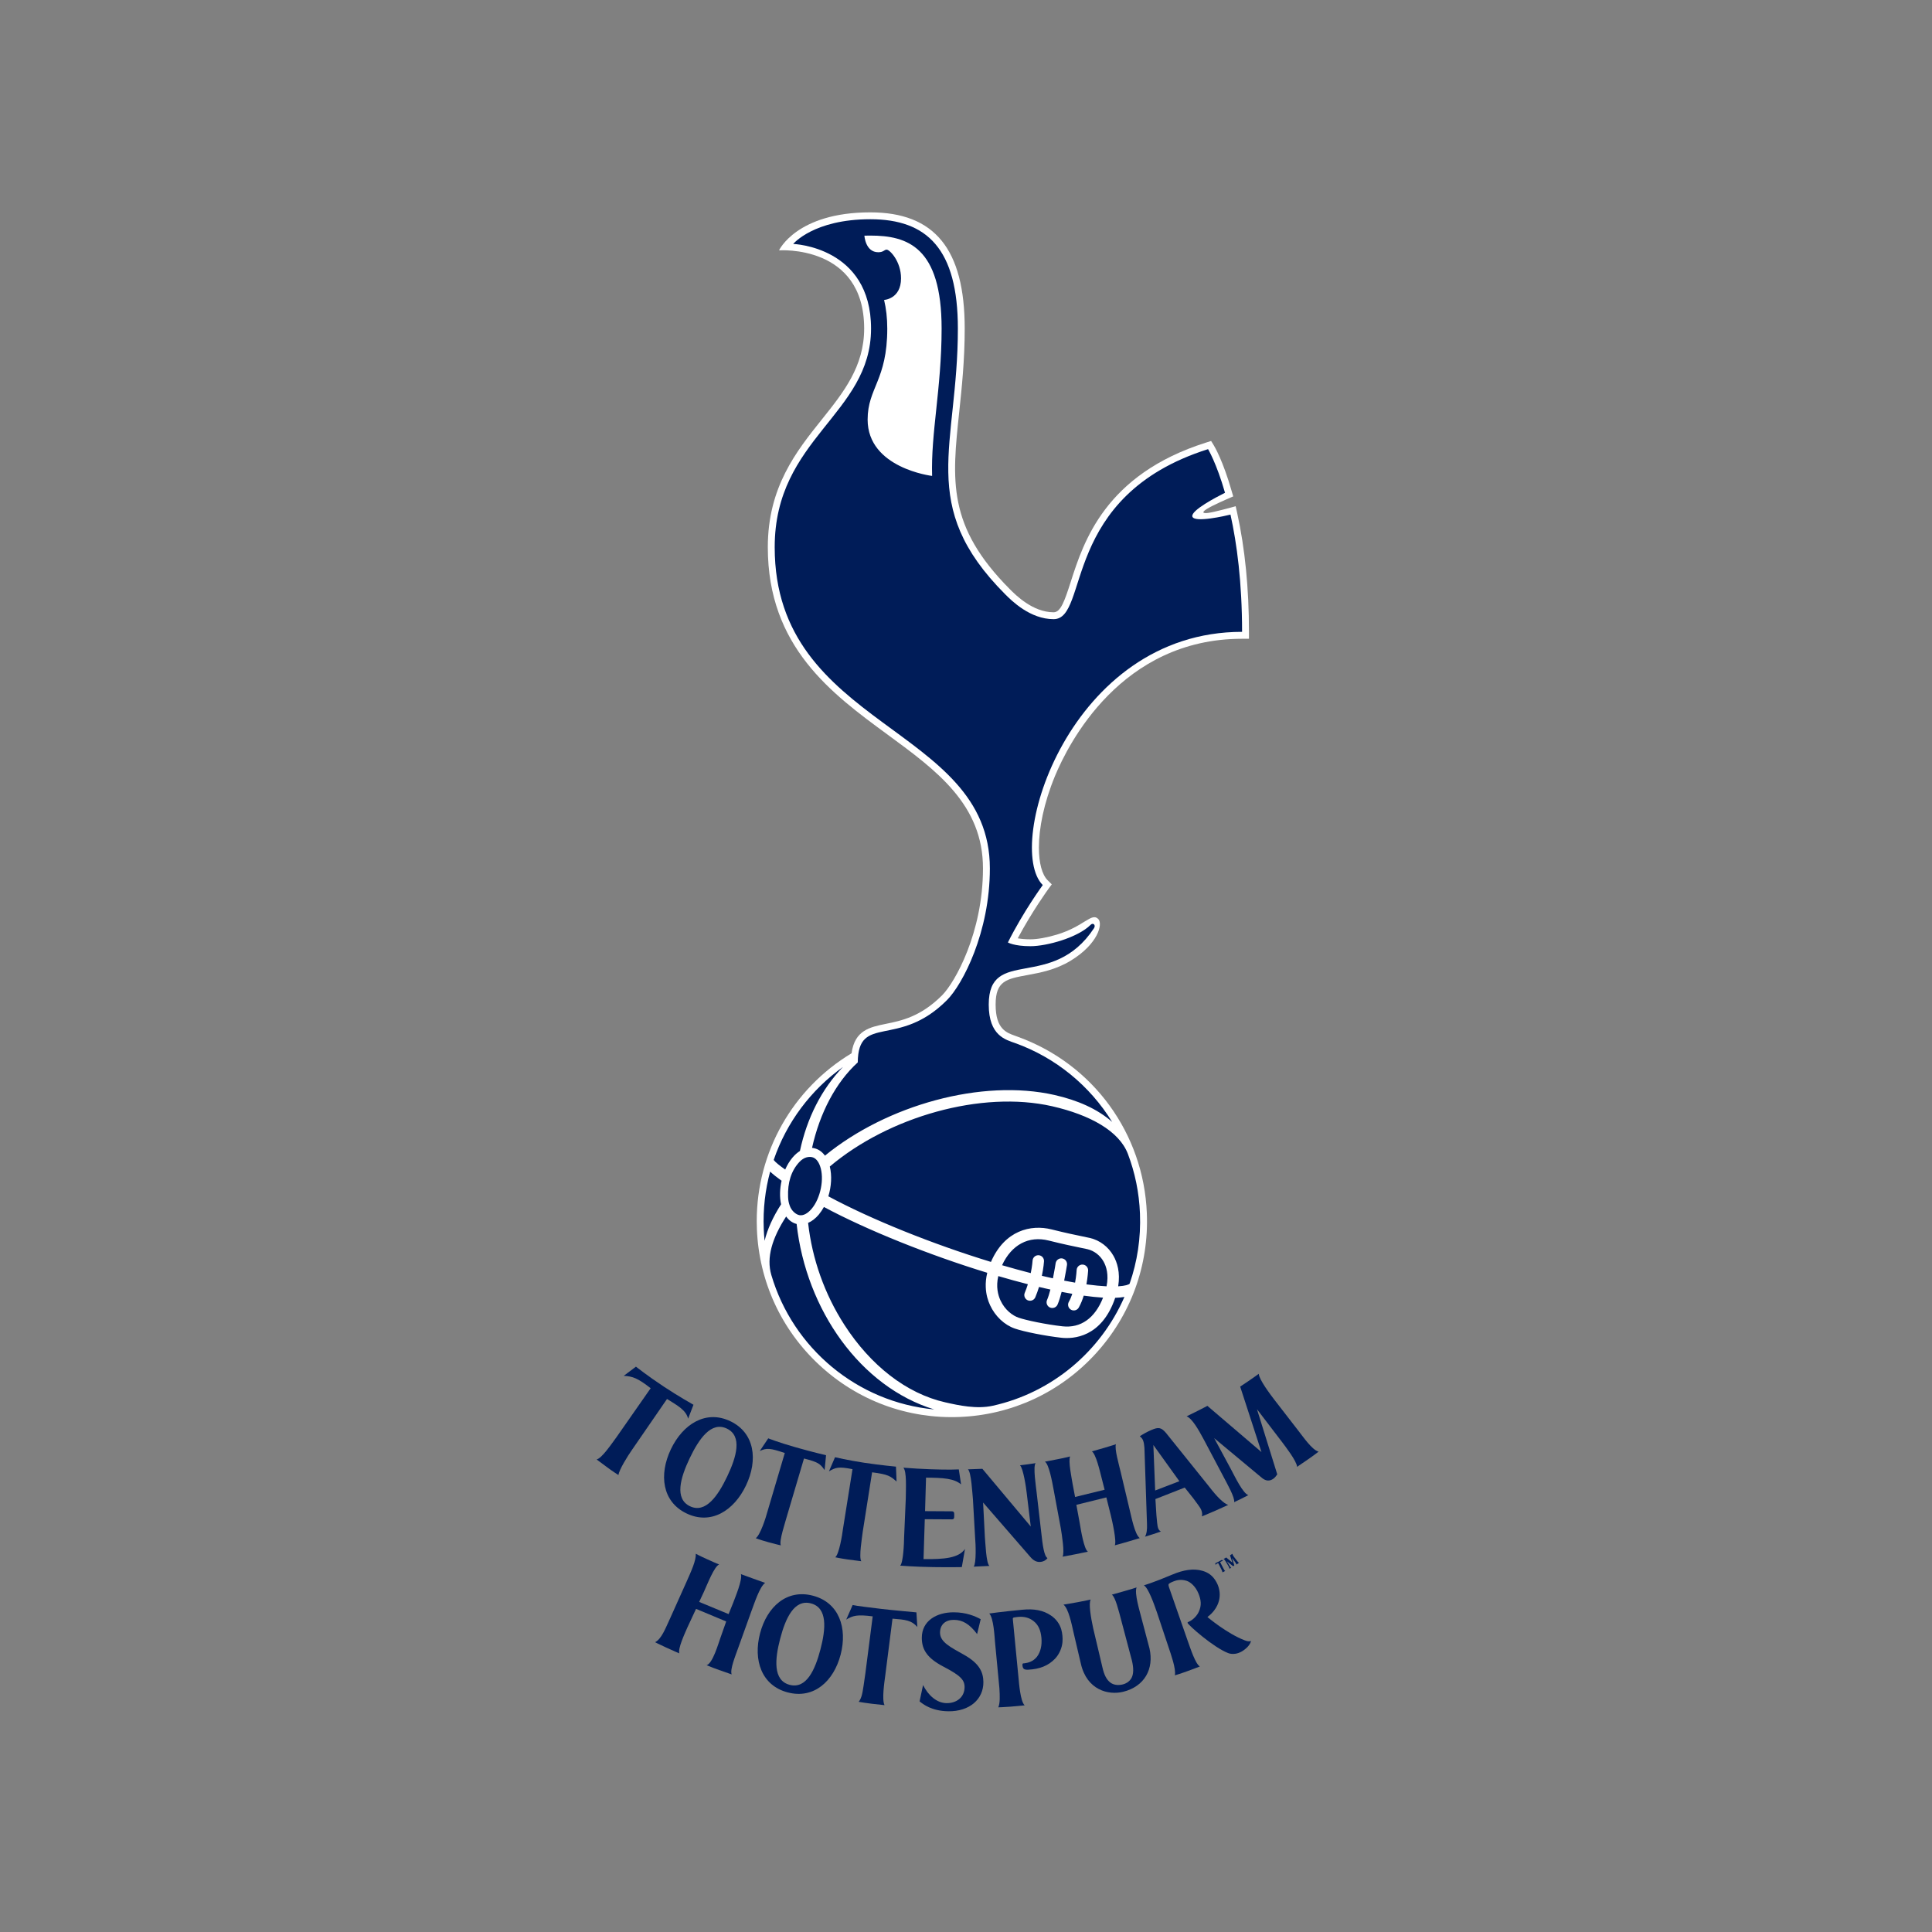 <svg version="1.0" preserveAspectRatio="xMidYMid meet" height="250" viewBox="0 0 187.5 187.5" zoomAndPan="magnify" width="250" xmlns:xlink="http://www.w3.org/1999/xlink" xmlns="http://www.w3.org/2000/svg"><rect x="0" y="0" width="187.5" height="187.5" fill="#808080" stroke="none"/><path fill-rule="nonzero" fill-opacity="1" d="M 77.312 118.785 C 76.91 118.684 76.562 118.434 76.297 118.059 C 74.934 120.164 74.359 122.051 74.859 123.742 C 76.953 130.844 83.195 136.086 90.664 136.785 C 83.523 134.605 78.238 127.137 77.312 118.785 M 75.852 114.59 C 75.402 114.266 75.016 113.965 74.742 113.703 C 74.266 115.469 74.043 117.336 74.121 119.262 C 74.137 119.652 74.164 120.039 74.203 120.418 C 74.48 119.281 75.023 118.094 75.805 116.879 C 75.652 116.172 75.68 115.363 75.852 114.59 Z M 76.203 113.504 C 76.391 113.074 76.629 112.68 76.91 112.344 C 77.137 112.074 77.379 111.863 77.633 111.703 C 78.312 108.523 79.73 105.691 81.809 103.551 C 78.711 105.762 76.336 108.914 75.086 112.574 C 75.254 112.801 75.691 113.145 76.203 113.504 Z M 103 129.828 C 101.453 129.656 99.387 129.246 98.484 128.934 C 97.473 128.582 96.578 127.738 96.086 126.668 C 95.879 126.227 95.695 125.641 95.668 124.926 C 95.648 124.5 95.691 124.031 95.812 123.523 C 90.145 121.789 84.141 119.379 79.961 117.137 C 79.812 117.406 79.645 117.656 79.457 117.883 C 79.141 118.254 78.789 118.527 78.426 118.68 C 78.816 122.172 80.023 125.594 81.949 128.578 C 84.5 132.531 87.973 135.242 91.727 136.094 C 93.059 136.398 94.797 136.773 96.355 136.426 C 102.125 135.145 106.828 131.137 109.125 125.867 C 108.855 125.914 108.555 125.941 108.23 125.953 C 106.914 129.82 104.145 129.957 103 129.828 Z M 110.637 117.77 C 110.555 115.734 110.145 113.789 109.461 111.984 C 108.617 109.773 105.805 108.203 102.102 107.359 C 95.25 105.805 86.254 108.375 80.531 113.211 C 80.75 114.09 80.684 115.145 80.391 116.102 C 84.516 118.328 90.512 120.742 96.172 122.469 C 97.504 119.398 100.055 118.812 102.047 119.312 C 103.469 119.668 104.387 119.855 105.055 119.992 L 105.789 120.148 C 106.734 120.371 107.566 121 108.062 121.879 C 108.414 122.5 108.738 123.48 108.52 124.836 C 109.215 124.793 109.551 124.676 109.629 124.582 C 110.371 122.457 110.734 120.156 110.637 117.77 Z M 107.391 124.836 C 107.617 123.699 107.371 122.914 107.098 122.43 C 106.754 121.82 106.184 121.387 105.539 121.234 L 104.836 121.086 C 104.191 120.953 103.227 120.758 101.777 120.395 C 99.836 119.906 98.168 120.801 97.25 122.789 C 98.195 123.066 99.125 123.32 100.035 123.555 C 100.18 122.844 100.211 122.352 100.211 122.344 C 100.23 122.035 100.492 121.801 100.801 121.82 C 101.105 121.836 101.34 122.102 101.32 122.41 C 101.32 122.449 101.281 123.012 101.113 123.816 C 101.293 123.859 101.473 123.902 101.652 123.941 C 101.832 123.984 102.012 124.023 102.188 124.062 C 102.348 123.277 102.449 122.609 102.449 122.598 C 102.496 122.293 102.781 122.082 103.082 122.129 C 103.387 122.176 103.594 122.461 103.551 122.766 C 103.543 122.816 103.438 123.484 103.277 124.285 C 103.648 124.359 104 124.422 104.336 124.48 C 104.461 123.805 104.488 123.266 104.488 123.254 C 104.504 122.949 104.766 122.711 105.074 122.727 C 105.379 122.742 105.617 123.004 105.602 123.309 C 105.598 123.355 105.566 123.918 105.438 124.648 C 106.207 124.75 106.852 124.809 107.391 124.836 Z M 97.094 126.199 C 97.527 127.141 98.281 127.684 98.848 127.879 C 99.578 128.133 101.516 128.539 103.121 128.719 C 104.887 128.914 106.266 127.93 107.051 125.938 C 106.461 125.902 105.828 125.832 105.176 125.742 C 105.051 126.145 104.895 126.543 104.695 126.898 C 104.543 127.164 104.203 127.258 103.938 127.105 C 103.672 126.953 103.578 126.613 103.73 126.344 C 103.863 126.109 103.973 125.844 104.066 125.566 C 103.719 125.508 103.371 125.441 103.031 125.375 C 102.91 125.84 102.777 126.277 102.637 126.605 C 102.512 126.891 102.184 127.016 101.902 126.895 C 101.621 126.773 101.492 126.441 101.617 126.16 C 101.73 125.898 101.84 125.539 101.941 125.148 C 101.762 125.109 101.582 125.07 101.406 125.031 C 101.219 124.988 101.027 124.941 100.836 124.898 C 100.738 125.219 100.621 125.555 100.477 125.898 C 100.359 126.18 100.031 126.312 99.746 126.195 C 99.465 126.074 99.332 125.746 99.453 125.465 C 99.57 125.184 99.672 124.902 99.754 124.633 C 98.82 124.395 97.855 124.129 96.883 123.844 C 96.645 124.871 96.852 125.676 97.094 126.199 Z M 78.785 112.297 C 78.539 112.25 78.051 112.254 77.562 112.789 C 76.789 113.629 76.426 114.77 76.484 116.176 C 76.5 116.535 76.547 116.734 76.648 117.023 C 76.828 117.535 77.262 117.871 77.578 117.93 C 77.957 118 78.379 117.777 78.777 117.305 C 79.645 116.273 80.016 114.383 79.59 113.176 C 79.414 112.672 79.129 112.359 78.785 112.297 Z M 78.785 112.297" fill="#001c58"></path><path fill-rule="nonzero" fill-opacity="1" d="M 84.461 20.609 C 77.305 20.609 75.605 24.297 75.605 24.297 C 75.605 24.297 83.867 23.695 83.867 31.887 C 83.867 35.57 81.867 38.07 79.754 40.715 C 77.297 43.785 74.516 47.266 74.516 53.105 C 74.516 62.77 80.699 67.305 86.156 71.305 C 90.91 74.789 95.398 78.082 95.398 84.277 C 95.398 90.512 92.676 95.344 91.434 96.59 C 89.348 98.68 87.469 99.062 85.961 99.367 C 84.414 99.684 82.949 99.984 82.645 102.219 C 76.91 105.672 73.441 111.828 73.441 118.508 C 73.441 118.766 73.445 119.027 73.457 119.289 C 73.66 124.367 75.824 129.059 79.543 132.5 C 83.262 135.941 88.094 137.723 93.148 137.516 C 98.203 137.309 102.875 135.137 106.305 131.406 C 109.734 127.668 111.508 122.816 111.301 117.742 C 110.988 109.996 106.09 103.281 98.828 100.637 L 98.855 100.648 C 98.852 100.645 98.754 100.609 98.754 100.609 C 98.754 100.605 98.586 100.547 98.586 100.547 C 97.664 100.23 96.625 99.867 96.625 97.496 C 96.625 95.195 97.664 95.004 99.73 94.625 C 100.961 94.398 102.465 94.121 103.941 93.215 C 106.566 91.605 107.059 89.664 106.582 89.184 C 105.93 88.531 105.215 89.906 102.57 90.703 C 101.617 90.992 100.66 91.16 100.012 91.16 C 99.473 91.16 99.07 91.117 98.773 91.062 C 100.164 88.449 101.719 86.312 101.734 86.289 L 102.074 85.828 L 101.668 85.422 C 101.133 84.883 100.824 83.762 100.824 82.258 C 100.824 80.402 101.293 77.965 102.383 75.32 C 103.676 72.195 108.797 61.992 120.543 61.992 L 121.211 61.992 L 121.211 61.324 C 121.211 57.105 120.824 53.227 120.07 49.797 L 119.922 49.129 C 119.922 49.129 118.781 49.453 117.832 49.668 C 117.719 49.691 116.832 49.91 116.789 49.723 C 116.754 49.559 117.441 49.211 117.676 49.09 C 118.57 48.645 119.684 48.176 119.684 48.176 L 119.527 47.641 C 118.691 44.703 117.848 43.301 117.812 43.242 L 117.539 42.797 L 117.043 42.953 C 107.262 46.047 105.168 52.562 103.918 56.457 C 103.312 58.352 102.934 59.422 102.254 59.422 C 100.234 59.422 98.566 57.742 98.016 57.191 C 91.918 51.07 92.383 46.652 93.094 39.969 C 93.344 37.609 93.625 34.938 93.625 31.887 C 93.625 24.191 90.715 20.609 84.461 20.609" fill="#ffffff"></path><path fill-rule="nonzero" fill-opacity="1" d="M 96.066 84.277 C 96.066 90.484 93.426 95.531 91.902 97.062 C 87.184 101.801 83.289 98.352 83.246 103.105 C 81.105 105.055 79.562 108.016 78.809 111.398 C 78.855 111.402 78.902 111.41 78.945 111.418 C 79.391 111.5 79.77 111.754 80.062 112.156 C 86.059 107.25 95.289 104.668 102.348 106.27 C 104.59 106.781 106.492 107.613 107.934 108.883 C 105.766 105.363 102.453 102.648 98.539 101.238 C 97.609 100.906 95.957 100.523 95.957 97.496 C 95.957 91.844 102.113 96.238 106.172 90.082 C 106.371 89.777 106.086 89.512 105.848 89.75 C 104.621 90.984 101.605 91.828 100.012 91.828 C 98.414 91.828 97.816 91.465 97.816 91.465 C 99.32 88.457 101.199 85.895 101.199 85.895 C 97.43 82.113 103.77 61.32 120.543 61.32 C 120.543 56.5 120.035 52.738 119.418 49.941 C 119.02 50.039 115.859 50.785 115.715 50.117 C 115.59 49.527 118.043 48.246 118.887 47.824 C 118.062 44.941 117.242 43.59 117.242 43.59 C 102.867 48.137 105.758 60.09 102.254 60.09 C 99.977 60.09 98.184 58.309 97.543 57.664 C 88.957 49.047 92.961 43.34 92.961 31.887 C 92.961 24.168 89.977 21.277 84.465 21.277 C 78.949 21.277 76.98 23.676 76.98 23.676 C 76.98 23.676 84.535 23.922 84.535 31.887 C 84.535 40.223 75.184 42.523 75.184 53.102 C 75.18 70.711 96.066 70.383 96.066 84.277 M 86.109 31.887 C 86.109 30.863 86 29.941 85.801 29.109 C 85.801 29.109 87.445 29.02 87.445 27.012 C 87.445 25.355 86.344 24.227 86.051 24.227 C 85.812 24.227 85.754 24.48 85.238 24.48 C 83.98 24.48 83.891 22.871 83.891 22.871 C 84.074 22.863 84.266 22.863 84.461 22.863 C 88.059 22.863 91.383 23.953 91.383 31.887 C 91.383 34.82 91.105 37.43 90.863 39.73 C 90.621 42.008 90.398 44.121 90.461 46.188 C 90.461 46.188 84.203 45.445 84.203 40.719 C 84.203 37.648 86.109 36.902 86.109 31.887 Z M 77.312 118.785 C 76.91 118.684 76.562 118.434 76.297 118.059 C 74.934 120.164 74.359 122.051 74.859 123.742 C 76.953 130.844 83.195 136.086 90.664 136.785 C 83.523 134.605 78.238 127.137 77.312 118.785 Z M 75.852 114.59 C 75.402 114.266 75.016 113.965 74.742 113.703 C 74.266 115.469 74.043 117.336 74.121 119.262 C 74.137 119.652 74.164 120.039 74.203 120.418 C 74.48 119.281 75.023 118.094 75.805 116.879 C 75.652 116.172 75.68 115.363 75.852 114.59 Z M 76.203 113.504 C 76.391 113.074 76.629 112.68 76.91 112.344 C 77.137 112.074 77.379 111.863 77.633 111.703 C 78.312 108.523 79.73 105.691 81.809 103.551 C 78.711 105.762 76.336 108.914 75.086 112.574 C 75.254 112.801 75.691 113.145 76.203 113.504 Z M 103 129.828 C 101.453 129.656 99.387 129.246 98.484 128.934 C 97.473 128.582 96.578 127.738 96.086 126.668 C 95.879 126.227 95.695 125.641 95.668 124.926 C 95.648 124.5 95.691 124.031 95.812 123.523 C 90.145 121.789 84.141 119.379 79.961 117.137 C 79.812 117.406 79.645 117.656 79.457 117.883 C 79.141 118.254 78.789 118.527 78.426 118.68 C 78.816 122.172 80.023 125.594 81.949 128.578 C 84.5 132.531 87.973 135.242 91.727 136.094 C 93.059 136.398 94.797 136.773 96.355 136.426 C 102.125 135.145 106.828 131.137 109.125 125.867 C 108.855 125.914 108.555 125.941 108.23 125.953 C 106.914 129.82 104.145 129.957 103 129.828 Z M 109.461 111.984 C 108.617 109.773 105.805 108.203 102.102 107.359 C 95.25 105.805 86.254 108.375 80.531 113.211 C 80.75 114.09 80.684 115.145 80.391 116.102 C 84.516 118.328 90.512 120.742 96.172 122.469 C 97.504 119.398 100.055 118.812 102.047 119.312 C 103.469 119.668 104.387 119.855 105.055 119.992 L 105.789 120.148 C 106.734 120.371 107.566 121 108.062 121.879 C 108.414 122.5 108.738 123.48 108.52 124.836 C 109.215 124.793 109.551 124.676 109.629 124.582 C 110.371 122.457 110.73 120.156 110.633 117.77 C 110.555 115.734 110.145 113.789 109.461 111.984 Z M 97.094 126.199 C 97.527 127.141 98.281 127.684 98.848 127.879 C 99.578 128.133 101.516 128.539 103.121 128.719 C 104.887 128.914 106.266 127.93 107.051 125.938 C 106.461 125.902 105.828 125.832 105.176 125.742 C 105.051 126.145 104.895 126.543 104.695 126.898 C 104.543 127.164 104.203 127.258 103.938 127.105 C 103.672 126.953 103.578 126.613 103.73 126.344 C 103.863 126.109 103.973 125.844 104.066 125.566 C 103.719 125.508 103.371 125.441 103.031 125.375 C 102.91 125.84 102.777 126.277 102.637 126.605 C 102.512 126.891 102.184 127.016 101.902 126.895 C 101.621 126.773 101.492 126.441 101.617 126.16 C 101.73 125.898 101.84 125.539 101.941 125.148 C 101.762 125.109 101.582 125.07 101.406 125.031 C 101.219 124.988 101.027 124.941 100.836 124.898 C 100.738 125.219 100.621 125.555 100.477 125.898 C 100.359 126.18 100.031 126.312 99.746 126.195 C 99.465 126.074 99.332 125.746 99.453 125.465 C 99.57 125.184 99.672 124.902 99.754 124.633 C 98.82 124.395 97.855 124.129 96.883 123.844 C 96.645 124.871 96.852 125.676 97.094 126.199 Z M 107.391 124.836 C 107.617 123.699 107.371 122.914 107.098 122.43 C 106.754 121.82 106.184 121.387 105.539 121.234 L 104.836 121.086 C 104.191 120.953 103.227 120.758 101.777 120.395 C 99.836 119.906 98.168 120.801 97.25 122.789 C 98.195 123.066 99.125 123.32 100.035 123.555 C 100.18 122.844 100.211 122.352 100.211 122.344 C 100.23 122.035 100.492 121.801 100.801 121.82 C 101.105 121.836 101.34 122.102 101.32 122.41 C 101.32 122.449 101.281 123.012 101.113 123.816 C 101.293 123.859 101.473 123.902 101.652 123.941 C 101.832 123.984 102.012 124.023 102.188 124.062 C 102.348 123.277 102.449 122.609 102.449 122.598 C 102.496 122.293 102.781 122.082 103.082 122.129 C 103.387 122.176 103.594 122.461 103.551 122.766 C 103.543 122.816 103.438 123.484 103.277 124.285 C 103.648 124.359 104 124.422 104.336 124.48 C 104.461 123.805 104.488 123.266 104.488 123.254 C 104.504 122.949 104.766 122.711 105.074 122.727 C 105.379 122.742 105.617 123.004 105.602 123.309 C 105.598 123.355 105.566 123.918 105.438 124.648 C 106.207 124.75 106.852 124.809 107.391 124.836 Z M 78.785 112.297 C 78.539 112.25 78.051 112.254 77.562 112.789 C 76.789 113.629 76.426 114.77 76.484 116.176 C 76.5 116.535 76.547 116.734 76.648 117.023 C 76.828 117.535 77.262 117.871 77.578 117.93 C 77.957 118 78.379 117.777 78.777 117.305 C 79.645 116.273 80.016 114.383 79.59 113.176 C 79.414 112.672 79.129 112.359 78.785 112.297 Z M 78.785 112.297" fill="#001c58"></path><path fill-rule="nonzero" fill-opacity="1" d="M 64.414 134.566 C 65.816 135.496 67.301 136.332 67.301 136.332 L 66.781 137.684 C 66.586 136.863 65.777 136.418 64.734 135.77 L 61.316 140.734 C 60.898 141.332 60.082 142.645 60.02 143.152 C 60.02 143.152 59.457 142.797 58.945 142.414 C 58.41 142.012 57.902 141.641 57.902 141.641 C 58.41 141.516 59.289 140.211 59.82 139.492 L 63.148 134.727 C 61.902 133.758 61.414 133.57 60.535 133.523 L 61.719 132.633 C 61.719 132.633 62.855 133.535 64.414 134.566" fill="#001c58"></path><path fill-rule="nonzero" fill-opacity="1" d="M 118.59 151.383 L 118.691 151.496 C 118.598 151.488 118.516 151.539 118.41 151.598 L 118.711 152.18 C 118.77 152.285 118.855 152.449 118.906 152.461 C 118.906 152.461 118.844 152.496 118.766 152.535 C 118.699 152.566 118.637 152.594 118.637 152.594 C 118.637 152.523 118.613 152.465 118.535 152.301 L 118.219 151.691 C 118.113 151.746 118 151.797 117.969 151.887 L 117.941 151.715 C 117.941 151.715 118.098 151.641 118.266 151.555 C 118.457 151.453 118.59 151.383 118.59 151.383" fill="#001c58"></path><path fill-rule="nonzero" fill-opacity="1" d="M 66.629 146.879 C 64.254 145.742 63.938 143.113 65.105 140.656 C 66.281 138.188 68.52 136.797 70.883 137.93 C 73.246 139.062 73.578 141.684 72.402 144.156 C 71.234 146.613 69.004 148.02 66.629 146.879 M 70.543 138.645 C 69.023 137.914 67.832 139.637 66.93 141.531 C 66.031 143.426 65.441 145.453 66.961 146.18 C 68.48 146.906 69.68 145.172 70.578 143.281 C 71.48 141.387 72.062 139.371 70.543 138.645 Z M 70.543 138.645" fill="#001c58"></path><path fill-rule="nonzero" fill-opacity="1" d="M 77.254 140.469 C 78.859 140.926 80.168 141.23 80.168 141.23 L 80.027 142.672 C 79.598 142.051 79.398 141.898 78.027 141.547 L 76.367 147.156 C 76.234 147.672 75.57 149.613 75.785 149.977 C 75.785 149.977 75.32 149.879 74.578 149.672 C 73.738 149.438 73.344 149.281 73.344 149.281 C 73.773 148.996 74.316 147.336 74.492 146.66 L 76.164 141.012 C 74.742 140.539 74.414 140.504 73.734 140.82 L 74.559 139.59 C 74.555 139.59 75.484 139.965 77.254 140.469" fill="#001c58"></path><path fill-rule="nonzero" fill-opacity="1" d="M 83.879 141.961 C 85.461 142.199 86.953 142.336 86.953 142.336 L 87.012 143.785 C 86.422 143.258 86.199 143.086 84.637 142.887 L 83.73 148.648 C 83.668 149.176 83.332 151.18 83.59 151.516 C 83.59 151.516 83.043 151.453 82.285 151.348 C 81.527 151.238 81.062 151.133 81.062 151.133 C 81.434 150.84 81.742 148.945 81.805 148.414 L 82.734 142.582 C 81.379 142.312 81.102 142.414 80.449 142.793 L 81.039 141.422 C 81.039 141.422 82.305 141.723 83.879 141.961" fill="#001c58"></path><path fill-rule="nonzero" fill-opacity="1" d="M 89.75 147.438 L 89.629 151.312 C 91.652 151.336 93.035 151.211 93.652 150.328 L 93.344 152.086 C 93.344 152.086 92.223 152.109 90.582 152.086 C 88.781 152.062 87.363 151.945 87.363 151.945 C 87.664 151.645 87.738 149.758 87.742 149.227 L 87.906 145.426 C 87.914 144.414 88.008 142.781 87.668 142.438 C 89.133 142.539 88.945 142.535 90.293 142.59 C 92.055 142.66 93.051 142.605 93.051 142.605 L 93.273 144.059 C 92.586 143.484 91.555 143.414 89.871 143.406 L 89.777 146.656 L 92.363 146.672 C 92.598 146.672 92.613 146.805 92.609 147.062 C 92.609 147.32 92.605 147.457 92.359 147.453 L 89.75 147.438" fill="#001c58"></path><path fill-rule="nonzero" fill-opacity="1" d="M 101.039 148.605 C 101.188 150.012 101.336 151.023 101.656 151.211 C 101.578 151.355 101.324 151.547 100.988 151.582 C 100.582 151.625 100.273 151.426 99.992 151.098 L 95.41 145.82 L 95.582 149.18 C 95.637 149.707 95.699 151.707 96.023 151.973 L 94.496 152.043 C 94.762 151.715 94.691 149.809 94.637 149.277 L 94.422 145.488 C 94.363 144.961 94.266 142.863 93.938 142.598 L 95.34 142.547 L 100.035 148.148 L 99.645 144.926 C 99.59 144.395 99.305 142.477 98.988 142.207 C 98.988 142.207 99.156 142.191 99.727 142.113 C 100.297 142.035 100.504 141.996 100.504 141.996 C 100.238 142.324 100.547 144.297 100.602 144.824 L 101.039 148.605" fill="#001c58"></path><path fill-rule="nonzero" fill-opacity="1" d="M 109.652 146.605 C 109.816 147.262 110.141 148.945 110.617 149.273 C 110.617 149.273 109.895 149.484 109.449 149.621 C 109.055 149.746 108.188 149.973 108.188 149.973 C 108.391 149.605 107.934 147.586 107.809 147.082 L 107.371 145.324 L 104.461 146.043 L 104.789 147.828 C 104.887 148.406 105.191 150.352 105.582 150.59 C 105.582 150.59 105.176 150.676 104.324 150.848 C 103.613 150.996 103.121 151.074 103.121 151.074 C 103.34 150.711 103.047 148.906 102.953 148.332 L 102.25 144.551 C 102.121 143.848 101.797 142.066 101.406 141.855 C 101.406 141.855 101.785 141.785 102.617 141.621 C 103.449 141.461 103.855 141.348 103.855 141.348 C 103.652 141.773 104.012 143.48 104.109 144.082 L 104.336 145.281 L 107.203 144.578 L 106.891 143.355 C 106.723 142.703 106.367 141.145 105.969 140.855 C 105.969 140.855 106.363 140.742 107.16 140.516 C 107.957 140.289 108.301 140.16 108.301 140.16 C 108.145 140.594 108.586 142.109 108.77 142.891 L 109.652 146.605" fill="#001c58"></path><path fill-rule="nonzero" fill-opacity="1" d="M 114.977 144.367 L 112.133 145.484 L 112.23 147.051 C 112.293 147.586 112.297 148.078 112.414 148.355 C 112.469 148.492 112.57 148.582 112.664 148.633 C 112.664 148.633 112.367 148.742 111.879 148.898 C 111.391 149.059 111.121 149.137 111.121 149.137 C 111.293 148.84 111.332 148.434 111.316 147.93 L 111.066 140.5 C 111.043 140.227 111.012 139.977 110.922 139.762 C 110.844 139.574 110.711 139.469 110.617 139.387 C 110.941 139.176 111.344 138.945 111.758 138.773 C 112.41 138.496 112.688 138.508 113.16 139.066 L 117.332 144.258 C 118.09 145.25 118.762 145.918 119.195 146.051 C 119.195 146.051 118.77 146.246 117.969 146.605 C 117.168 146.961 116.637 147.164 116.637 147.164 C 116.684 146.996 116.691 146.82 116.586 146.551 C 116.473 146.262 116.062 145.773 115.801 145.402 L 114.977 144.367 M 114.457 143.75 L 111.934 140.238 L 112.109 144.652 Z M 114.457 143.75" fill="#001c58"></path><path fill-rule="nonzero" fill-opacity="1" d="M 126.883 141.672 C 126.312 142.059 125.883 142.355 125.883 142.355 C 125.84 141.789 124.754 140.395 124.438 139.969 L 121.988 136.762 L 123.957 143.086 C 123.879 143.211 123.742 143.387 123.609 143.488 C 123.223 143.785 122.844 143.727 122.5 143.453 L 117.836 139.57 L 119.465 142.59 C 119.867 143.352 120.637 144.945 121.152 145.102 C 121.152 145.102 120.832 145.273 120.426 145.473 C 120.02 145.668 119.773 145.785 119.773 145.785 C 119.863 145.34 119.105 144.02 118.664 143.176 L 116.848 139.742 C 116.297 138.711 115.688 137.66 115.164 137.453 C 115.57 137.254 115.691 137.195 116.27 136.906 C 116.75 136.668 117.176 136.438 117.176 136.438 L 122.426 140.922 L 120.359 134.57 C 120.359 134.57 120.637 134.383 121.164 134.031 C 121.688 133.68 122.16 133.328 122.16 133.328 C 122.199 133.898 123.293 135.344 123.691 135.863 L 125.953 138.785 C 126.434 139.387 127.328 140.723 127.969 140.879 C 127.969 140.879 127.457 141.285 126.883 141.672" fill="#001c58"></path><path fill-rule="nonzero" fill-opacity="1" d="M 119.758 151.098 L 120.016 151.43 C 120.09 151.523 120.168 151.637 120.246 151.672 C 120.246 151.672 120.18 151.719 120.113 151.762 C 120.051 151.805 120 151.84 120 151.84 C 119.984 151.75 119.875 151.613 119.84 151.562 L 119.562 151.199 L 119.789 151.918 C 119.781 151.934 119.766 151.953 119.75 151.961 C 119.691 152.008 119.648 151.98 119.609 151.949 L 119.066 151.52 L 119.277 151.859 C 119.328 151.949 119.418 152.113 119.492 152.148 C 119.492 152.148 119.449 152.172 119.402 152.199 C 119.359 152.223 119.316 152.246 119.316 152.246 C 119.328 152.16 119.219 151.988 119.188 151.93 L 118.953 151.539 C 118.902 151.449 118.816 151.32 118.742 151.301 C 118.742 151.301 118.816 151.262 118.887 151.223 C 118.934 151.195 118.977 151.168 119.004 151.152 L 119.602 151.652 L 119.371 150.941 C 119.395 150.93 119.43 150.91 119.48 150.875 C 119.551 150.832 119.609 150.793 119.609 150.793 C 119.609 150.883 119.707 151.031 119.758 151.098" fill="#001c58"></path><path fill-rule="nonzero" fill-opacity="1" d="M 73.137 153.219 C 73.625 153.398 74.254 153.617 74.254 153.617 C 73.723 154.004 73.238 155.535 72.922 156.367 L 71.703 159.762 C 71.379 160.684 70.82 162.023 71.008 162.5 C 71.008 162.5 70.336 162.266 69.793 162.074 C 69.328 161.906 69.066 161.816 68.574 161.605 C 69.172 161.445 69.734 159.449 69.918 158.949 L 70.477 157.363 L 67.551 156.141 L 66.707 157.953 C 66.434 158.582 65.773 160.008 65.93 160.457 C 65.93 160.457 65.414 160.246 64.656 159.895 C 63.77 159.484 63.574 159.375 63.574 159.375 C 64.199 159.066 64.574 158.051 65.051 157.023 L 66.578 153.621 C 67.094 152.461 67.562 151.449 67.527 150.789 C 67.527 150.789 67.801 150.949 68.551 151.289 C 69.148 151.562 69.457 151.695 69.793 151.832 C 69.316 152.02 68.656 153.738 68.305 154.504 L 67.855 155.465 L 70.711 156.648 L 71.152 155.559 C 71.355 155.004 72.062 153.34 71.91 152.77 C 71.91 152.773 72.496 152.984 73.137 153.219" fill="#001c58"></path><path fill-rule="nonzero" fill-opacity="1" d="M 76.441 164.246 C 73.895 163.574 73.086 161.098 73.762 158.52 C 74.438 155.93 76.367 154.191 78.898 154.863 C 81.434 155.531 82.258 157.996 81.582 160.586 C 80.906 163.164 78.988 164.918 76.441 164.246 M 78.703 155.609 C 77.078 155.18 76.234 157.051 75.715 159.039 C 75.195 161.023 75.008 163.082 76.633 163.512 C 78.262 163.941 79.105 162.055 79.625 160.07 C 80.145 158.086 80.332 156.039 78.703 155.609 Z M 78.703 155.609" fill="#001c58"></path><path fill-rule="nonzero" fill-opacity="1" d="M 83.336 165.16 C 83.336 165.16 83.496 164.984 83.609 164.625 C 83.766 164.121 83.863 163.152 83.984 162.398 L 84.695 156.867 C 83.18 156.676 82.793 156.785 82.125 157.18 L 82.75 155.766 C 83.223 155.871 84.273 155.984 85.547 156.145 C 86.398 156.25 88.938 156.48 88.938 156.48 L 89.027 157.898 C 88.465 157.25 87.883 157.188 86.617 157.09 L 85.91 162.641 C 85.844 163.16 85.562 164.953 85.844 165.484 C 85.539 165.449 85.031 165.391 84.605 165.348 C 84.168 165.301 83.59 165.203 83.336 165.16" fill="#001c58"></path><path fill-rule="nonzero" fill-opacity="1" d="M 95.438 163.238 C 95.453 164.902 94.105 166.109 92.027 166.078 C 90.414 166.055 89.57 165.387 89.246 165.117 L 89.582 163.535 C 90.086 164.543 90.914 165.273 91.852 165.289 C 92.828 165.305 93.598 164.727 93.613 163.754 C 93.621 163.047 93.234 162.621 91.605 161.77 C 90.043 160.961 89.461 160.152 89.461 158.949 C 89.461 157.309 90.883 156.473 92.551 156.473 C 93.781 156.473 94.637 156.852 95.176 157.141 L 94.828 158.586 C 94.082 157.59 93.406 157.219 92.594 157.207 C 91.793 157.195 91.227 157.633 91.23 158.461 C 91.238 159.359 92.223 159.848 93.555 160.594 C 95.086 161.453 95.426 162.316 95.438 163.238" fill="#001c58"></path><path fill-rule="nonzero" fill-opacity="1" d="M 102.996 158.133 C 103.055 158.328 103.09 158.566 103.109 158.754 C 103.125 158.926 103.133 159.152 103.113 159.367 C 103.066 159.91 102.812 160.535 102.391 160.977 C 101.746 161.652 100.906 161.988 99.793 162.043 C 99.363 162.066 99.258 161.938 99.23 161.625 L 99.227 161.559 C 99.227 161.559 99.219 161.438 99.312 161.43 L 99.422 161.422 C 99.75 161.379 100.238 161.277 100.629 160.797 C 101.004 160.305 101.133 159.652 101.07 158.949 C 101 158.215 100.781 157.691 100.289 157.312 C 99.867 156.984 99.367 156.875 98.852 156.918 C 98.852 156.918 98.645 156.934 98.418 156.973 C 98.418 156.973 98.281 156.984 98.293 157.117 L 98.848 162.855 C 98.895 163.359 99.031 165.137 99.445 165.504 C 99.445 165.504 98.973 165.555 98.09 165.629 C 97.414 165.684 96.887 165.695 96.887 165.695 C 97.066 165.258 97.035 164.605 96.992 163.848 L 96.562 159.32 C 96.516 158.805 96.43 157.027 96.008 156.59 C 96.008 156.59 97.141 156.422 99.23 156.223 C 100.328 156.117 101.223 156.258 101.996 156.785 C 102.504 157.125 102.852 157.625 102.996 158.133" fill="#001c58"></path><path fill-rule="nonzero" fill-opacity="1" d="M 111.559 159.984 C 112.008 161.973 111.078 163.668 109.016 164.184 C 107.566 164.547 105.48 164.016 104.898 161.465 L 104.191 158.449 C 104.004 157.609 103.699 156.113 103.211 155.727 C 103.211 155.727 103.754 155.648 104.609 155.488 C 105.461 155.328 105.855 155.234 105.855 155.234 C 105.633 155.586 105.867 156.984 106.09 158.008 L 106.996 161.84 C 107.156 162.539 107.387 163.02 107.777 163.305 C 108.066 163.516 108.457 163.57 108.859 163.496 C 109.227 163.43 109.609 163.219 109.812 162.848 C 110.023 162.453 110.023 161.887 109.859 161.184 L 108.844 157.355 C 108.566 156.301 108.246 154.984 107.902 154.762 C 107.902 154.762 108.316 154.648 109.102 154.422 C 109.695 154.254 110.047 154.152 110.305 154.059 C 110.07 154.637 110.629 156.402 110.746 156.91 L 111.559 159.984" fill="#001c58"></path><path fill-rule="nonzero" fill-opacity="1" d="M 120.816 159.199 C 121.016 159.277 121.23 159.328 121.41 159.254 C 121.391 159.379 121.273 159.625 121.078 159.828 C 120.246 160.684 119.461 160.539 119.199 160.434 C 117.762 159.883 115.355 157.742 115.258 157.512 C 115.258 157.512 115.234 157.449 115.297 157.422 L 115.383 157.383 C 115.758 157.227 116.184 156.801 116.352 156.398 C 116.621 155.809 116.574 155.277 116.301 154.625 C 116.02 153.949 115.523 153.523 115.137 153.41 C 114.566 153.238 114.137 153.375 113.875 153.48 C 113.875 153.48 113.531 153.613 113.43 153.719 C 113.43 153.719 113.363 153.777 113.441 154.012 L 115.258 159.219 C 115.535 159.984 116.012 161.48 116.445 161.73 C 116.445 161.73 115.957 161.926 115.211 162.195 C 114.469 162.465 114.016 162.59 114.016 162.59 C 114.168 162.008 113.594 160.426 113.449 159.984 L 112.277 156.469 C 111.98 155.621 111.445 154.102 111.012 153.855 C 111.012 153.855 111.867 153.617 113.793 152.805 C 114.82 152.371 115.812 152.188 116.707 152.449 C 117.25 152.609 117.617 152.883 117.918 153.32 C 118.035 153.492 118.117 153.656 118.191 153.828 C 118.258 153.988 118.305 154.172 118.336 154.344 C 118.43 154.875 118.352 155.441 118.043 155.973 C 118.043 155.973 117.77 156.508 117.18 156.93 C 117.18 156.93 119.07 158.539 120.816 159.199" fill="#001c58"></path></svg>